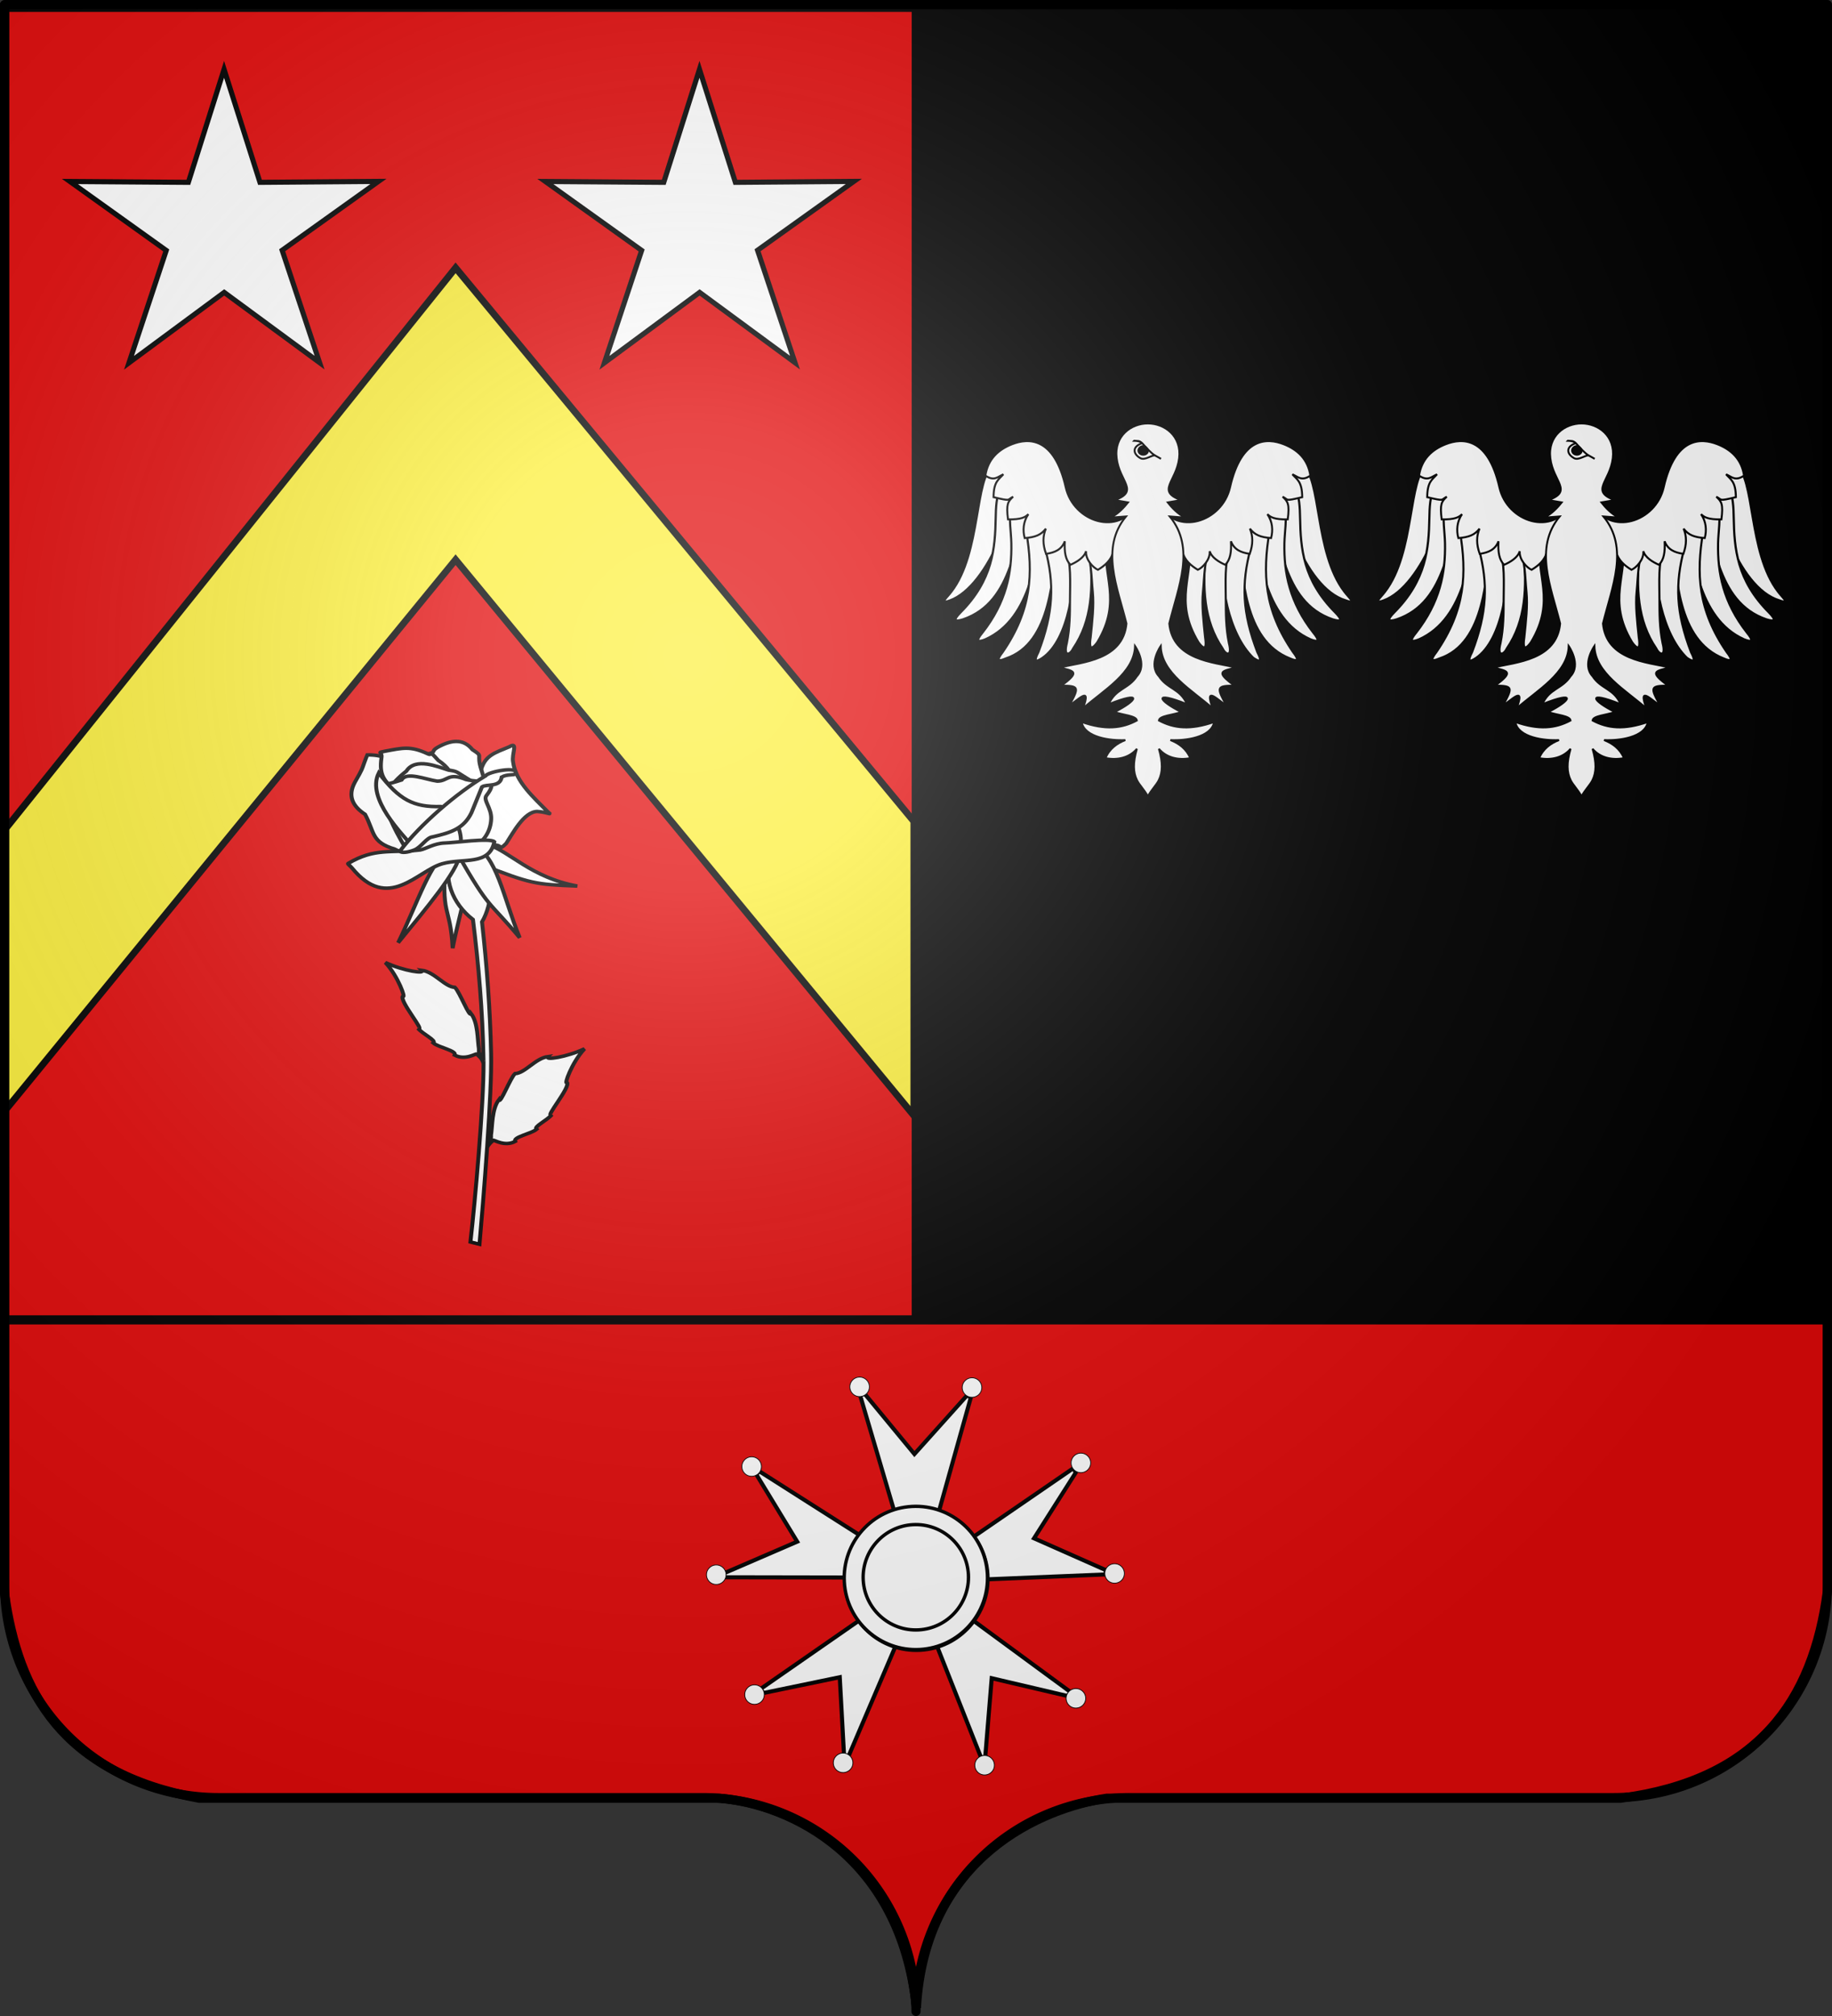 <?xml version="1.0" encoding="UTF-8" standalone="no"?>
<!-- Created with Inkscape (http://www.inkscape.org/) -->

<svg
   xmlns:dc="http://purl.org/dc/elements/1.1/"
   xmlns:cc="http://creativecommons.org/ns#"
   xmlns:rdf="http://www.w3.org/1999/02/22-rdf-syntax-ns#"
   xmlns:svg="http://www.w3.org/2000/svg"
   xmlns="http://www.w3.org/2000/svg"
   xmlns:xlink="http://www.w3.org/1999/xlink"
   version="1.1"
   width="600"
   height="660"
   viewBox="-300 -295 600 660"
   id="svg2">
  <rect x="-300" y="-295" width="600" height="660" fill="#333333" stroke="none"/>
  <title
     id="title3082">Blason de Louis-Victor Decaux, Chevalier d'Empire</title>
  <defs
     id="defs4">
    <radialGradient
       cx="-75"
       cy="-80"
       r="405"
       id="Gradient1"
       gradientUnits="userSpaceOnUse">
      <stop
         id="stop7"
         style="stop-color:#ffffff;stop-opacity:0.31"
         offset="0" />
      <stop
         id="stop9"
         style="stop-color:#ffffff;stop-opacity:0.25"
         offset="0.19" />
      <stop
         id="stop11"
         style="stop-color:#6b6b6b;stop-opacity:0.125"
         offset="0.6" />
      <stop
         id="stop13"
         style="stop-color:#000000;stop-opacity:0.125"
         offset="1" />
    </radialGradient>
    <clipPath
       id="shield_cut">
      <path
         d="m -298.5,-293.5 h 597 v 517 a 70,70 0 0 1 -70,70 H 70 a 70,70 0 0 0 -70,70 70,70 0 0 0 -70,-70 h -158.5 a 70,70 0 0 1 -70,-70 z"
         id="shield"
         style="stroke-linecap:round;stroke-linejoin:round" />
    </clipPath>
    <radialGradient
       cx="-75"
       cy="-80"
       r="405"
       id="radialGradient3078"
       xlink:href="#Gradient1"
       gradientUnits="userSpaceOnUse" />
  </defs>
  <g
     id="layer4">
    <use
       id="use18"
       style="fill:none"
       x="0"
       y="0"
       width="600"
       height="660"
       xlink:href="#shield" />
    <path
       d="m -298.5,-293.5 h 597 v 517 a 70,70 0 0 1 -70,70 H 70 a 70,70 0 0 0 -70,70 70,70 0 0 0 -70,-70 h -158.5 a 70,70 0 0 1 -70,-70 z"
       id="use4489"
       style="fill:#000000;stroke:none" />
  </g>
  <g
     id="layer5">
    <path
       d="m -298.5,-292.6 298.594,0 0,655 C -4.485,311.1 -41.99,295.2 -68.54,292.6 l -166.06,0 c -38.6,-4.6 -58,-28.8 -63.9,-66.5 z"
       id="path4487"
       style="fill:#e20909;fill-opacity:1;stroke:#000000;stroke-width:3;stroke-linecap:butt;stroke-linejoin:miter;stroke-miterlimit:4;stroke-opacity:1;stroke-dasharray:none" />
    <path
       d="m -298.5,137.1 597,0 0,88.8 c -4.7,36 -22.8,61.9 -67.7,67.8 l -168.29,0 C 41.59,296.8 3.01,312.6 0.139,362.2 -5.034,312.6 -41.24,295.6 -64.37,293.7 l -170.43,0 c -44.9,-8.2 -59.2,-34.6 -63.7,-66.9 z"
       id="path3792-1"
       style="fill:#e20909;fill-opacity:1;stroke:#000000;stroke-width:3;stroke-linecap:butt;stroke-linejoin:miter;stroke-miterlimit:4;stroke-opacity:1;stroke-dasharray:none" />
  </g>
  <g
     id="layer6">
    <path
       d="M 85.71,175 48.49,147.4 11.14,174.8 25.87,130.9 -11.71,103.8 34.62,104.3 48.75,60.16 62.64,104.4 109,104.2 71.22,131 z"
       transform="matrix(0.837,-0.003,0.003,0.837,-267.6,-322.5)"
       id="path7454"
       style="fill:#ffffff;fill-opacity:1;stroke:#000000;stroke-width:2;stroke-miterlimit:4;stroke-dasharray:none;display:inline" />
    <path
       d="M 85.71,175 48.49,147.4 11.14,174.8 25.87,130.9 -11.71,103.8 34.62,104.3 48.75,60.16 62.64,104.4 109,104.2 71.22,131 z"
       transform="matrix(0.837,-0.003,0.003,0.837,-111.9,-322.5)"
       id="path8226"
       style="fill:#ffffff;fill-opacity:1;stroke:#000000;stroke-width:2;stroke-miterlimit:4;stroke-dasharray:none;display:inline" />
    <g
       transform="matrix(0.655,0,0,0.655,-364.5,-335.5)"
       id="layer1-3"
       style="fill:#ffffff;display:inline">
      <g
         transform="matrix(0.981,0,0,0.879,37.34,382.1)"
         id="g10726"
         style="fill:#ffffff;display:inline">
        <g
           id="g10728"
           style="fill:#ffffff;display:inline">
          <g
             transform="matrix(0.541,0,0,0.505,-248.1,147)"
             id="g7133"
             style="fill:#ffffff" />
          <g
             transform="matrix(0.326,0,0,0.326,239.2,56.74)"
             id="g6547"
             style="fill:#ffffff;stroke:#000000;stroke-width:6.136;stroke-miterlimit:4;stroke-opacity:1;stroke-dasharray:none">
            <g
               transform="translate(269.6,-269.4)"
               id="g6549"
               style="fill:#ffffff;stroke:#000000;stroke-width:6.136;stroke-miterlimit:4;stroke-opacity:1;stroke-dasharray:none">
              <g
                 id="g5440"
                 style="fill:#ffffff;stroke:#000000;stroke-width:6.136;stroke-miterlimit:4;stroke-opacity:1;stroke-dasharray:none">
                <g
                   id="g5411"
                   style="fill:#ffffff;stroke:#000000;stroke-width:6.136;stroke-miterlimit:4;stroke-opacity:1;stroke-dasharray:none">
                  <path
                     d="m -59.62,485.7 c 78.13,33.7 83.54,34.6 150.06,37.5 -72.22,-14.6 -106.38,-61 -138.86,-71.7 l -11.2,34.2 z"
                     id="path5364"
                     style="fill:#ffffff;fill-rule:evenodd;stroke:#000000;stroke-width:6.136;stroke-linecap:butt;stroke-linejoin:miter;stroke-miterlimit:4;stroke-opacity:1;stroke-dasharray:none" />
                  <path
                     d="m -114.5,469.3 c -9.4,110.7 6.5,84.7 10,162.3 13.57,-77.4 37.78,-148.9 21.78,-179.1 l -31.78,16.8 z"
                     id="path5368"
                     style="fill:#ffffff;fill-rule:evenodd;stroke:#000000;stroke-width:6.136;stroke-linecap:butt;stroke-linejoin:miter;stroke-miterlimit:4;stroke-opacity:1;stroke-dasharray:none" />
                  <path
                     d="m -107.1,466.5 c -12.8,44 1.7,86.7 34.38,115.1 8.92,80.2 15,160.4 16.41,240.6 -4.64,-3.6 -7.79,-5.8 -7.1,-14.9 -2.38,-15.8 -1.1,-45.6 -12.34,-61.8 -2.13,8.5 -17.68,-37.7 -25.25,-45.6 -15.8,-0.8 -31.9,-27 -51.8,-29.8 6.3,6.9 -28.1,1.3 -56.9,-13.5 20.5,24.3 32.5,64.5 27.3,58.4 -6,8.5 36.4,63.2 23.8,56.5 7.6,10.1 29.3,21.1 23.9,25.4 8,7.8 37.3,13.5 33.4,21.2 16.48,9.8 33.23,-3.2 34.36,-1.9 2.45,2.8 8,6.7 10.44,15.2 0.12,0 0.23,0 0.34,0 0.32,72.3 -13.58,245.6 -20.5,312.6 l 14.16,4 c 2.92,-37 7.88,-103 11.91,-168.7 2.71,-6.7 7.34,-10.1 9.53,-12.6 1.13,-1.3 17.88,11.7 34.341,1.9 -3.881,-7.7 25.459,-13.4 33.379,-21.2 -5.35,-4.2 16.37,-15.3 23.93,-25.4 -12.62,6.7 29.77,-48 23.78,-56.5 -5.18,6.1 6.89,-34.1 27.33,-58.4 -28.77,14.8 -63.22,20.4 -56.95,13.5 -19.85,2.8 -35.914,29 -51.75,29.8 -7.57,7.9 -23.09,54.1 -25.22,45.6 -11.24,16.3 -9.96,46 -12.34,61.8 0.61,8 -1.79,10.7 -5.53,13.7 3.67,-61.1 6.42,-120.8 5.75,-155.5 -1.48,-76.8 -6.51,-153.6 -14.25,-230.3 16.45,-30.5 21.17,-87.9 0,-119.2 l -48.51,0 z"
                     id="path5382"
                     style="fill:#ffffff;fill-rule:evenodd;stroke:#000000;stroke-width:6.136;stroke-linecap:butt;stroke-linejoin:miter;stroke-miterlimit:4;stroke-opacity:1;stroke-dasharray:none" />
                  <path
                     d="m -93.46,469.2 c -4,28.7 -50.24,90.1 -96.24,152.8 31.6,-72 51.1,-145 81.1,-161.2 l 15.14,8.4 z"
                     id="path5366"
                     style="fill:#ffffff;fill-rule:evenodd;stroke:#000000;stroke-width:6.136;stroke-linecap:butt;stroke-linejoin:miter;stroke-miterlimit:4;stroke-opacity:1;stroke-dasharray:none" />
                  <path
                     d="m -96.75,467.1 c 51.9,100.5 46.6,78.8 97.126,146.2 C -26.17,540.9 -34.44,470.6 -74.48,448.8 l -22.27,18.3 z"
                     id="path5362"
                     style="fill:#ffffff;fill-rule:evenodd;stroke:#000000;stroke-width:6.136;stroke-linecap:butt;stroke-linejoin:miter;stroke-miterlimit:4;stroke-opacity:1;stroke-dasharray:none" />
                </g>
                <g
                   id="g5428"
                   style="fill:#ffffff;stroke:#000000;stroke-width:6.136;stroke-miterlimit:4;stroke-opacity:1;stroke-dasharray:none">
                  <path
                     d="m -66.43,448.8 c 3.36,17.1 10.72,3.6 25.72,2.8 15,-0.7 7.85,10.8 20,-2.8 9.89,-16.7 27.693,-55.6 48.57,-55.7 17.14,1.4 23.57,7.1 17.14,1.4 -22.24,-25.4 -51.04,-52.9 -55,-87.9 -2.44,-14 8.518,-35.9 -5.71,-26.4 -23.16,10.8 -38.85,15 -45,42.9 -4.29,22.1 -5,-60 -4.29,34.3 0.71,94.2 -2,88.5 -1.43,91.4 z"
                     id="path5332"
                     style="fill:#ffffff;fill-rule:evenodd;stroke:#000000;stroke-width:6.136;stroke-linecap:butt;stroke-linejoin:miter;stroke-miterlimit:4;stroke-opacity:1;stroke-dasharray:none" />
                  <g
                     id="g5418"
                     style="fill:#ffffff;stroke:#000000;stroke-width:6.136;stroke-miterlimit:4;stroke-opacity:1;stroke-dasharray:none">
                    <path
                       d="m -148.6,463.1 c -0.1,3.8 -26.4,7.8 -46.4,-4.3 -37.4,-12.6 -31.2,-29.3 -46.4,-60.7 -19.1,-13.9 -28,-31.8 -15.7,-56.5 12.1,-23.5 10.7,-22.1 14.2,-32.8 3.6,-10.7 3.4,-10.2 5,-14.3 44.6,-1.2 63.1,32.5 68.6,66.4 11.4,71.5 22,69.6 20.7,102.2 z"
                       id="path5334"
                       style="fill:#ffffff;fill-rule:evenodd;stroke:#000000;stroke-width:6.136;stroke-linecap:butt;stroke-linejoin:miter;stroke-miterlimit:4;stroke-opacity:1;stroke-dasharray:none" />
                    <path
                       d="m -60,340.9 c 0,-5.4 10,12.2 0.71,-19.3 -9.28,-31.4 4.29,-22.8 -14.28,-36.4 -14.69,-20.5 -34.73,-16.4 -55.03,-3.6 -10.7,7.2 0,7.2 -15.7,11.5 -15.7,4.3 -8.6,-5 -18.6,5 -10,10 -10,8.5 -10.7,15 -0.7,6.4 -10.7,-22.9 -1.4,13.5 9.3,36.5 0,27.9 10,45.8 10,17.8 -9.3,-15 12.9,27.1 22.1,42.1 11.4,35.7 26.4,47.9 15,12.1 3.6,13.5 23.6,13.5 19.96,0 9.4,11.5 22.1,-2.1 42.11,-45 30.71,-35 27.14,-60.7 -3.57,-25.7 -6.43,-18.6 -6.43,-36.5 0,-17.8 -0.71,-19.7 -0.71,-20.7 z"
                       id="path5338"
                       style="fill:#ffffff;fill-rule:evenodd;stroke:#000000;stroke-width:6.136;stroke-linecap:butt;stroke-linejoin:miter;stroke-miterlimit:4;stroke-opacity:1;stroke-dasharray:none" />
                    <path
                       d="m -189.3,361.6 c -24.6,-23 -30,-32.9 -26.4,-62.8 1.4,-10 -7.9,-7.9 5,-10.7 28.3,-5.8 39.9,-9.7 67.1,4.3 9.3,5 0,-9.3 16.5,11.4 32.05,24 22.2,45.8 25,70.7 0,23.6 2.1,-1.4 -1.5,27.9 -3.5,29.2 -3.5,29.2 -6.4,35.7 -2.9,6.4 30,6.4 -7.1,6.4 -62,32.9 -63.5,-28.8 -72.2,-82.9 z"
                       id="path5340"
                       style="fill:#ffffff;fill-rule:evenodd;stroke:#000000;stroke-width:6.136;stroke-linecap:butt;stroke-linejoin:miter;stroke-miterlimit:4;stroke-opacity:1;stroke-dasharray:none" />
                    <path
                       d="m -204.4,355 c 4.3,20.4 31.8,61.9 35.1,73 54.2,120.4 157.97,-41.4 91.87,-89.5 -23.47,-15.8 -18.36,-15 -33.57,-17.6 -16.2,-5.5 -51.6,-22.9 -65.9,1.9 -50.5,43.6 -29.8,77.5 -27.5,32.2 z"
                       id="path5330"
                       style="fill:#ffffff;fill-rule:evenodd;stroke:#000000;stroke-width:6.136;stroke-linecap:butt;stroke-linejoin:miter;stroke-miterlimit:4;stroke-opacity:1;stroke-dasharray:none" />
                    <path
                       d="m -221.4,350.2 c 26,30.2 -7.6,12.8 45.7,111.4 91.56,22.3 129.98,-13.2 131.47,-55.5 0.68,-19.5 -13.1,-32.7 -7.37,-40.8 21.48,-30.6 -6.77,-21.3 -31.97,-27.9 -28.53,-12.9 -27.83,2.8 -45.03,2.8 -18.7,-3 -48,-17.2 -55.7,-2.1 -51.2,18.5 -13.2,-3.4 -37.1,12.1 z"
                       id="path5360"
                       style="fill:#ffffff;fill-rule:evenodd;stroke:#000000;stroke-width:6.136;stroke-linecap:butt;stroke-linejoin:miter;stroke-miterlimit:4;stroke-opacity:1;stroke-dasharray:none" />
                    <path
                       d="m -109.3,395.2 c -11.8,-12.5 20.73,0.7 -13.6,-10.7 -42.6,1.3 -64.7,-11.3 -97.1,-58.6 -20.1,45.4 38.6,108.1 51.4,126.5 26.9,20.1 23.6,13.5 39.3,13.5 15.7,0 31.44,5 36.44,-12.1 5,-17.2 -5.03,-46.6 -16.44,-58.6 z"
                       id="path5336"
                       style="fill:#ffffff;fill-rule:evenodd;stroke:#000000;stroke-width:6.136;stroke-linecap:butt;stroke-linejoin:miter;stroke-miterlimit:4;stroke-opacity:1;stroke-dasharray:none" />
                    <path
                       d="m -267.9,483.8 c 41.9,-27.8 67,-17.6 112.9,-23.6 9.3,-2.1 21.4,-11.4 37.9,-12.1 15.1,-0.3 70.92,-9.3 77.81,-2.2 -7.77,42.2 -48.43,27.9 -81.51,38.4 -39.1,12.4 -84.4,85 -141.3,7 -2.4,-3.3 -7.2,-6.9 -5.8,-7.5 z"
                       id="path5326"
                       style="fill:#ffffff;fill-rule:evenodd;stroke:#000000;stroke-width:6.136;stroke-linecap:butt;stroke-linejoin:miter;stroke-miterlimit:4;stroke-opacity:1;stroke-dasharray:none" />
                    <path
                       d="m -187.1,462.4 c 32.1,-46.7 87.8,-100.8 134.24,-131.5 3.75,-7.2 53.261,-17.8 46.431,-3.5 -1.785,3 -12.681,0.1 -21.431,5.7 -2.11,18.4 -23.99,11.6 -30.71,17.1 -1.43,4.3 -14.29,38.6 -16.43,45 -12.19,28 -32.2,34.7 -60.7,42.2 -9.3,0.7 -17.9,18.2 -28.6,22.8 -10.7,4.7 -20.5,5.5 -22.8,2.2 z"
                       id="path5328"
                       style="fill:#ffffff;fill-rule:evenodd;stroke:#000000;stroke-width:6.136;stroke-linecap:butt;stroke-linejoin:miter;stroke-miterlimit:4;stroke-opacity:1;stroke-dasharray:none" />
                  </g>
                </g>
              </g>
            </g>
            <g
               transform="translate(269.6,-269.4)"
               id="g6569"
               style="fill:#ffffff;stroke:#000000;stroke-width:6.136;stroke-miterlimit:4;stroke-opacity:1;stroke-dasharray:none" />
          </g>
        </g>
        <g
           id="g10752"
           style="fill:#ffffff" />
        <g
           id="g10754"
           style="fill:#ffffff" />
        <g
           id="g10756"
           style="fill:#ffffff" />
      </g>
    </g>
    <g
       transform="matrix(1.01,0,0,1.249,-455.3,-662.2)"
       id="layer1-5"
       style="display:inline">
      <path
         d="m 155.7,584.8 0,-73.7 145.8,-146.9 148.5,145 0,77.1 -148.5,-145.6 z"
         id="path4303"
         style="fill:#fcef3c;stroke:#000000;stroke-width:2;stroke-linecap:butt;stroke-linejoin:miter;stroke-miterlimit:4;stroke-opacity:1;stroke-dasharray:none;display:inline" />
    </g>
    <g
       transform="matrix(0.813,0,0,0.813,-237.3,-672.2)"
       id="g8454"
       style="display:inline">
      <g
         transform="matrix(0.257,0,0,0.257,302.8,634.1)"
         id="g5281">
        <g
           transform="translate(14.48,-63.21)"
           id="layer3-2"
           style="display:inline" />
        <g
           transform="translate(14.48,-63.21)"
           id="layer4-8">
          <g
             id="g14906">
            <g
               id="g14878">
              <path
                 d="M 64.75,130.2 C 34.18,148.4 45.91,266.7 -1.626,328.4 -8.218,337.3 -21.94,348.7 -3.513,341.9 57.22,319.6 106.7,185.5 99.88,119.8 c -5.26,0.1 -14.91,-0.3 -20.22,0.1 -8.8,3.4 -6.11,6.8 -14.91,10.3 z"
                 id="path14673"
                 style="fill:#ffffff;fill-opacity:1;fill-rule:evenodd;stroke:#000000;stroke-width:3.454;stroke-linecap:butt;stroke-linejoin:miter;stroke-miterlimit:4;stroke-opacity:1;stroke-dasharray:none" />
              <path
                 d="m 76.12,164.7 c -7.35,12.8 -7.88,33 -8.16,47.9 -0.9,48.1 -4.61,97.4 -55.15,148.2 -11.748,11.9 -9.784,15.1 3.8,10.9 81.06,-27.3 79.94,-129.3 105.79,-186.3 -1.9,-12.2 -0.8,-24 -8.7,-31.7 -5.2,0.5 -10.4,0.5 -15.68,1.4 -8.37,4.4 -13.53,5.2 -21.9,9.6 z"
                 id="path14675"
                 style="fill:#ffffff;fill-opacity:1;fill-rule:evenodd;stroke:#000000;stroke-width:3.454;stroke-linecap:butt;stroke-linejoin:miter;stroke-miterlimit:4;stroke-opacity:1;stroke-dasharray:none" />
              <path
                 d="m 91.6,194.6 c -3.16,22.1 0.52,39.5 0.89,57.8 0.94,46.5 -7.93,92.4 -45.35,140.2 -10.37,12.5 -8.2,15.4 4.58,10.3 73.88,-32.9 81.08,-136.4 90.78,-193.7 -2.9,-11.6 -8,-22.7 -16.3,-29.5 -5,1 -10,1.4 -15,2.8 -7.8,4.9 -11.88,7.1 -19.6,12.1 z"
                 id="path14671"
                 style="fill:#ffffff;fill-opacity:1;fill-rule:evenodd;stroke:#000000;stroke-width:3.352;stroke-linecap:butt;stroke-linejoin:miter;stroke-miterlimit:4;stroke-opacity:1;stroke-dasharray:none" />
              <path
                 d="m 115.9,234.2 c 11,65.5 8.6,122.5 -36.96,188.8 -9.77,12.4 -7.59,15.3 4.72,9.9 72.84,-23.9 73.04,-132.4 81.14,-188.4 -3.2,-11.3 -3.9,-21.9 -12.1,-28.3 -4.9,1.1 -9.8,1.6 -14.6,3 -7.4,5 -14.8,10 -22.2,15 z"
                 id="path14677"
                 style="fill:#ffffff;fill-opacity:1;fill-rule:evenodd;stroke:#000000;stroke-width:3.263;stroke-linecap:butt;stroke-linejoin:miter;stroke-miterlimit:4;stroke-opacity:1;stroke-dasharray:none" />
              <path
                 d="m 145.4,260.5 c 15,55.5 13.1,101 -10.5,162.6 -7.4,14 -4.7,16.4 6.4,8.8 41.4,-28.8 53.1,-118.4 47.6,-172.4 -3.9,-15.1 -9.3,-17.6 -23.4,-23.6 -4.6,2 -9.3,3.4 -13.8,5.7 -5.4,8 -8.9,6.5 -6.3,18.9 z"
                 id="path14679"
                 style="fill:#ffffff;fill-opacity:1;fill-rule:evenodd;stroke:#000000;stroke-width:3.263;stroke-linecap:butt;stroke-linejoin:miter;stroke-miterlimit:4;stroke-opacity:1;stroke-dasharray:none" />
              <path
                 d="m 177.9,259.7 c 8.6,25.8 6.6,52.3 6.5,81.1 -0.1,21.3 0,43.8 -4.9,68 -5.8,22.4 5.1,18.5 9.8,8.5 30.1,-44 31.4,-95.8 26.3,-151 -0.3,-7.9 4.8,-17.1 -18.1,-31.6 -17.7,4.7 -24.9,9.1 -19.6,25 z"
                 id="path14681"
                 style="fill:#ffffff;fill-opacity:1;fill-rule:evenodd;stroke:#000000;stroke-width:3.263;stroke-linecap:butt;stroke-linejoin:miter;stroke-miterlimit:4;stroke-opacity:1;stroke-dasharray:none" />
              <path
                 d="m 207.9,258.7 c 10.7,21.2 9.6,42.8 12.3,70.3 2.1,21.2 -0.9,46.3 -3.4,70.9 -3.5,22.8 4.2,16.5 10.6,7.4 39.9,-66.4 6.1,-104.5 14.7,-158.7 -4.4,-10 -7.9,-23.3 -29.2,-7.2 l -5,17.3 z"
                 id="path12997"
                 style="fill:#ffffff;fill-opacity:1;fill-rule:evenodd;stroke:#000000;stroke-width:3.263;stroke-linecap:butt;stroke-linejoin:miter;stroke-miterlimit:4;stroke-opacity:1;stroke-dasharray:none" />
              <path
                 d="m 289.7,190.3 c -27.5,52 -99.6,28.9 -111.9,-25.4 C 159.8,85.52 119.3,87.23 93.71,97.15 71.76,105.7 55.8,120.6 51.73,146.4 c 13.75,9.1 18.71,2.3 28.21,-2 -7.58,8.5 -15.14,11.4 -15.35,35.8 28.44,6.7 20.69,4.3 30.65,-0.7 -8.17,7.5 -11.04,11.6 -7.98,35.5 21.14,0.4 27.34,-3.6 31.94,-8.2 -8.2,11.8 -9,25.5 -5.8,37.5 16.7,-1.4 25.5,-4.8 33.2,-14.8 -4.9,11.5 -5.2,24.3 0.3,39.5 13.8,-2 24.4,-6.6 29.4,-19.7 -0.9,17.2 1,28.6 8.8,36.9 10,-4.4 21.7,-11.5 24.5,-21.4 -1.1,13.2 11.1,25.9 18.6,29.2 9.8,-5.9 20.9,-14.7 23.9,-28 20.7,-22.7 15.8,-22.7 55.8,-14.5 -3.3,-18 -9.9,-46.2 -18.2,-61.2 z"
                 id="path3971"
                 style="fill:#ffffff;fill-opacity:1;fill-rule:evenodd;stroke:#000000;stroke-width:3.097;stroke-linecap:butt;stroke-linejoin:miter;stroke-miterlimit:4;stroke-opacity:1;stroke-dasharray:none" />
            </g>
            <g
               transform="matrix(-1,0,0,1,613,0)"
               id="g14888">
              <path
                 d="M 64.75,130.2 C 34.18,148.4 45.91,266.7 -1.626,328.4 -8.218,337.3 -21.94,348.7 -3.513,341.9 62.33,322.2 106.7,185.5 99.88,119.8 c -5.26,0.1 -14.91,-0.3 -20.22,0.1 -8.8,3.4 -6.11,6.8 -14.91,10.3 z"
                 id="path14890"
                 style="fill:#ffffff;fill-opacity:1;fill-rule:evenodd;stroke:#000000;stroke-width:3.454;stroke-linecap:butt;stroke-linejoin:miter;stroke-miterlimit:4;stroke-opacity:1;stroke-dasharray:none" />
              <path
                 d="m 76.12,164.7 c -7.35,12.8 -7.88,33 -8.16,47.9 -0.9,48.1 -4.61,97.4 -55.15,148.2 -11.748,11.9 -9.784,15.1 3.8,10.9 81.06,-27.3 79.94,-129.3 105.79,-186.3 -1.9,-12.2 -0.8,-24 -8.7,-31.7 -5.2,0.5 -10.4,0.5 -15.68,1.4 -8.37,4.4 -13.53,5.2 -21.9,9.6 z"
                 id="path14892"
                 style="fill:#ffffff;fill-opacity:1;fill-rule:evenodd;stroke:#000000;stroke-width:3.454;stroke-linecap:butt;stroke-linejoin:miter;stroke-miterlimit:4;stroke-opacity:1;stroke-dasharray:none" />
              <path
                 d="m 91.6,194.6 c -3.16,22.1 0.52,39.5 0.89,57.8 0.94,46.5 -7.93,92.4 -45.35,140.2 -10.37,12.5 -8.2,15.4 4.58,10.3 73.88,-32.9 81.08,-136.4 90.78,-193.7 -2.9,-11.6 -8,-22.7 -16.3,-29.5 -5,1 -10,1.4 -15,2.8 -7.8,4.9 -11.88,7.1 -19.6,12.1 z"
                 id="path14894"
                 style="fill:#ffffff;fill-opacity:1;fill-rule:evenodd;stroke:#000000;stroke-width:3.352;stroke-linecap:butt;stroke-linejoin:miter;stroke-miterlimit:4;stroke-opacity:1;stroke-dasharray:none" />
              <path
                 d="m 115.9,234.2 c 11,65.5 8.6,122.5 -36.96,188.8 -9.77,12.4 -7.59,15.3 4.72,9.9 74.14,-29 73.04,-132.4 81.14,-188.4 -3.2,-11.3 -3.9,-21.9 -12.1,-28.3 -4.9,1.1 -9.8,1.6 -14.6,3 -7.4,5 -14.8,10 -22.2,15 z"
                 id="path14896"
                 style="fill:#ffffff;fill-opacity:1;fill-rule:evenodd;stroke:#000000;stroke-width:3.263;stroke-linecap:butt;stroke-linejoin:miter;stroke-miterlimit:4;stroke-opacity:1;stroke-dasharray:none" />
              <path
                 d="m 145.4,260.5 c 15,55.5 13.1,101 -10.5,162.6 -7.4,14 -4.7,16.4 6.4,8.8 38.9,-37.8 53.1,-118.4 47.6,-172.4 -3.9,-15.1 -9.3,-17.6 -23.4,-23.6 -4.6,2 -9.3,3.4 -13.8,5.7 -5.4,8 -8.9,6.5 -6.3,18.9 z"
                 id="path14898"
                 style="fill:#ffffff;fill-opacity:1;fill-rule:evenodd;stroke:#000000;stroke-width:3.263;stroke-linecap:butt;stroke-linejoin:miter;stroke-miterlimit:4;stroke-opacity:1;stroke-dasharray:none" />
              <path
                 d="m 177.9,259.7 c 8.6,25.8 6.6,52.3 6.5,81.1 -0.1,21.3 0,43.8 -4.9,68 -5.8,22.4 5.1,18.5 9.8,8.5 30.1,-44 31.4,-95.8 26.3,-151 -0.3,-7.9 4.8,-17.1 -18.1,-31.6 -17.7,4.7 -24.9,9.1 -19.6,25 z"
                 id="path14900"
                 style="fill:#ffffff;fill-opacity:1;fill-rule:evenodd;stroke:#000000;stroke-width:3.263;stroke-linecap:butt;stroke-linejoin:miter;stroke-miterlimit:4;stroke-opacity:1;stroke-dasharray:none" />
              <path
                 d="m 207.9,258.7 c 10.7,21.2 9.6,42.8 12.3,70.3 2.1,21.2 -0.9,46.3 -3.4,70.9 -3.5,22.8 4.2,16.5 10.6,7.4 39.9,-66.4 6.1,-104.5 14.7,-158.7 -4.4,-10 -7.9,-23.3 -29.2,-7.2 l -5,17.3 z"
                 id="path14902"
                 style="fill:#ffffff;fill-opacity:1;fill-rule:evenodd;stroke:#000000;stroke-width:3.263;stroke-linecap:butt;stroke-linejoin:miter;stroke-miterlimit:4;stroke-opacity:1;stroke-dasharray:none" />
              <path
                 d="m 289.7,190.3 c -27.5,52 -99.6,28.9 -111.9,-25.4 C 159.8,85.52 119.3,87.23 93.71,97.15 71.76,105.7 55.8,120.6 51.73,146.4 c 13.75,9.1 18.71,2.3 28.21,-2 -7.58,8.5 -15.14,11.4 -15.35,35.8 28.44,6.7 20.69,4.3 30.65,-0.7 -8.17,7.5 -11.04,11.6 -7.98,35.5 21.14,0.4 27.34,-3.6 31.94,-8.2 -8.2,11.8 -9,25.5 -5.8,37.5 16.7,-1.4 25.5,-4.8 33.2,-14.8 -4.9,11.5 -5.2,24.3 0.3,39.5 13.8,-2 24.4,-6.6 29.4,-19.7 -0.9,17.2 1,28.6 8.8,36.9 10,-4.4 21.7,-11.5 24.5,-21.4 -1.1,13.2 11.1,25.9 18.6,29.2 9.8,-5.9 20.9,-14.7 23.9,-28 20.7,-22.7 15.8,-22.7 55.8,-14.5 -3.3,-18 -9.9,-46.2 -18.2,-61.2 z"
                 id="path14904"
                 style="fill:#ffffff;fill-opacity:1;fill-rule:evenodd;stroke:#000000;stroke-width:3.097;stroke-linecap:butt;stroke-linejoin:miter;stroke-miterlimit:4;stroke-opacity:1;stroke-dasharray:none" />
            </g>
          </g>
          <g
             transform="translate(2.454,0)"
             id="g14791">
            <path
               d="m 304,64.69 c 26.1,0 53.2,19.43 49,54.51 -4.5,36.9 -36.1,51.3 2.8,65.6 l -20.7,3.6 c 5.5,7 16,18.8 27.8,23.9 l -24.6,-1.9 c 40.7,49.3 13.5,110.2 -0.7,167.8 5.4,57.1 68.9,60.6 104.5,68.8 -21,5.8 -34,5.6 -2.5,28.5 -28.1,-0.1 -28.1,2.8 -12.9,30.3 -10.1,-4.5 -35.6,-33.5 -21,5.3 -32.3,-28.6 -80.4,-55.2 -81.5,-97.7 0,0 -20.2,28.9 -2.9,47.4 13.4,20.4 33.1,19 44,43.7 -54.6,-21.8 -44.8,-5.5 -9,12.3 -13.3,4.9 -34.2,5.7 -35,13.3 23.8,12.8 49.7,15.3 86.6,2.4 -4.5,24.3 -45.4,29.5 -68.6,28.3 13.2,5.1 25,13.6 31.2,28.3 -19,3.6 -37.5,-0.8 -49.2,-14.6 6.3,21.9 5.9,36.9 -0.2,49.2 -3.7,7.5 -11.6,15 -17.1,25.3 -5.4,-10.3 -13.3,-17.8 -17,-25.3 -6.1,-12.3 -6.5,-27.3 -0.2,-49.2 -11.7,13.8 -30.2,18.2 -49.2,14.6 6.1,-14.7 18,-23.2 31.1,-28.3 -23.1,1.2 -64.1,-4 -68.5,-28.3 36.8,12.9 62.8,10.4 86.6,-2.4 -0.9,-7.6 -21.7,-8.4 -35,-13.3 35.7,-17.8 45.5,-34.1 -9.1,-12.3 10.9,-24.7 30.7,-23.3 44.1,-43.7 17.3,-18.5 -2.9,-47.4 -2.9,-47.4 -1.2,42.5 -49.3,69.1 -81.6,97.7 14.7,-38.8 -10.8,-9.8 -21,-5.3 15.2,-27.5 15.2,-30.4 -12.8,-30.3 C 200,452.6 186.9,452.8 166,447 201.6,438.8 265.1,435.3 270.5,378.2 256.2,320.6 229,259.7 269.8,210.4 l -24.7,1.9 c 11.8,-5.1 22.3,-16.9 27.9,-23.9 l -20.7,-3.6 c 38.9,-14.3 7.3,-28.7 2.8,-65.6 -4.3,-35.08 22.8,-54.52 48.9,-54.51 z"
               id="path13584"
               style="fill:#ffffff;fill-opacity:1;fill-rule:evenodd;stroke:#000000;stroke-width:2.952;stroke-linecap:butt;stroke-linejoin:miter;stroke-miterlimit:4;stroke-opacity:1;stroke-dasharray:none" />
            <g
               id="g14787">
              <path
                 d="m 282.6,91.79 c 5.5,0.59 7.8,-0.6 12.5,3.72 8.4,9.19 14.1,15.79 20,19.19 3.7,2.1 6.6,3.7 9.5,5.4 -1.2,-0.6 -6.9,-4.1 -9.6,-5.3 -4.8,-0.7 -15.6,8 -22.4,4.4 -10.9,-5.7 -14.8,-17.4 2.1,-23.54 -0.1,-1.46 -5.1,-3.74 -12.1,-3.87 z"
                 id="path3979"
                 style="fill:#ffffff;fill-opacity:1;fill-rule:evenodd;stroke:#000000;stroke-width:2.952;stroke-linecap:butt;stroke-linejoin:miter;stroke-miterlimit:4;stroke-opacity:1;stroke-dasharray:none" />
              <path
                 d="m 293.7,113.1 c -3.8,-1.5 -5.5,-5.4 -3.8,-8.7 1.7,-3.3 6.8,-5.78 10,-3.3 3,2.4 5.3,5.5 3.7,8.7 -1.7,3.3 -5.9,4.7 -9.7,3.4"
                 id="path3981"
                 style="fill:#000000;fill-opacity:1;fill-rule:evenodd;stroke:#000000;stroke-width:3;stroke-linecap:round;stroke-linejoin:round;stroke-miterlimit:4;stroke-opacity:1;stroke-dasharray:none;stroke-dashoffset:0" />
            </g>
          </g>
        </g>
      </g>
      <g
         transform="matrix(0.257,0,0,0.257,477.5,634.1)"
         id="g8400">
        <g
           transform="translate(14.48,-63.21)"
           id="g8402"
           style="display:inline" />
        <g
           transform="translate(14.48,-63.21)"
           id="g8404">
          <g
             id="g8406">
            <g
               id="g8408">
              <path
                 d="M 64.75,130.2 C 34.18,148.4 45.91,266.7 -1.626,328.4 -8.218,337.3 -21.94,348.7 -3.513,341.9 57.22,319.6 106.7,185.5 99.88,119.8 c -5.26,0.1 -14.91,-0.3 -20.22,0.1 -8.8,3.4 -6.11,6.8 -14.91,10.3 z"
                 id="path8410"
                 style="fill:#ffffff;fill-opacity:1;fill-rule:evenodd;stroke:#000000;stroke-width:3.454;stroke-linecap:butt;stroke-linejoin:miter;stroke-miterlimit:4;stroke-opacity:1;stroke-dasharray:none" />
              <path
                 d="m 76.12,164.7 c -7.35,12.8 -7.88,33 -8.16,47.9 -0.9,48.1 -4.61,97.4 -55.15,148.2 -11.748,11.9 -9.784,15.1 3.8,10.9 81.06,-27.3 79.94,-129.3 105.79,-186.3 -1.9,-12.2 -0.8,-24 -8.7,-31.7 -5.2,0.5 -10.4,0.5 -15.68,1.4 -8.37,4.4 -13.53,5.2 -21.9,9.6 z"
                 id="path8412"
                 style="fill:#ffffff;fill-opacity:1;fill-rule:evenodd;stroke:#000000;stroke-width:3.454;stroke-linecap:butt;stroke-linejoin:miter;stroke-miterlimit:4;stroke-opacity:1;stroke-dasharray:none" />
              <path
                 d="m 91.6,194.6 c -3.16,22.1 0.52,39.5 0.89,57.8 0.94,46.5 -7.93,92.4 -45.35,140.2 -10.37,12.5 -8.2,15.4 4.58,10.3 73.88,-32.9 81.08,-136.4 90.78,-193.7 -2.9,-11.6 -8,-22.7 -16.3,-29.5 -5,1 -10,1.4 -15,2.8 -7.8,4.9 -11.88,7.1 -19.6,12.1 z"
                 id="path8414"
                 style="fill:#ffffff;fill-opacity:1;fill-rule:evenodd;stroke:#000000;stroke-width:3.352;stroke-linecap:butt;stroke-linejoin:miter;stroke-miterlimit:4;stroke-opacity:1;stroke-dasharray:none" />
              <path
                 d="m 115.9,234.2 c 11,65.5 8.6,122.5 -36.96,188.8 -9.77,12.4 -7.59,15.3 4.72,9.9 72.84,-23.9 73.04,-132.4 81.14,-188.4 -3.2,-11.3 -3.9,-21.9 -12.1,-28.3 -4.9,1.1 -9.8,1.6 -14.6,3 -7.4,5 -14.8,10 -22.2,15 z"
                 id="path8416"
                 style="fill:#ffffff;fill-opacity:1;fill-rule:evenodd;stroke:#000000;stroke-width:3.263;stroke-linecap:butt;stroke-linejoin:miter;stroke-miterlimit:4;stroke-opacity:1;stroke-dasharray:none" />
              <path
                 d="m 145.4,260.5 c 15,55.5 13.1,101 -10.5,162.6 -7.4,14 -4.7,16.4 6.4,8.8 41.4,-28.8 53.1,-118.4 47.6,-172.4 -3.9,-15.1 -9.3,-17.6 -23.4,-23.6 -4.6,2 -9.3,3.4 -13.8,5.7 -5.4,8 -8.9,6.5 -6.3,18.9 z"
                 id="path8418"
                 style="fill:#ffffff;fill-opacity:1;fill-rule:evenodd;stroke:#000000;stroke-width:3.263;stroke-linecap:butt;stroke-linejoin:miter;stroke-miterlimit:4;stroke-opacity:1;stroke-dasharray:none" />
              <path
                 d="m 177.9,259.7 c 8.6,25.8 6.6,52.3 6.5,81.1 -0.1,21.3 0,43.8 -4.9,68 -5.8,22.4 5.1,18.5 9.8,8.5 30.1,-44 31.4,-95.8 26.3,-151 -0.3,-7.9 4.8,-17.1 -18.1,-31.6 -17.7,4.7 -24.9,9.1 -19.6,25 z"
                 id="path8420"
                 style="fill:#ffffff;fill-opacity:1;fill-rule:evenodd;stroke:#000000;stroke-width:3.263;stroke-linecap:butt;stroke-linejoin:miter;stroke-miterlimit:4;stroke-opacity:1;stroke-dasharray:none" />
              <path
                 d="m 207.9,258.7 c 10.7,21.2 9.6,42.8 12.3,70.3 2.1,21.2 -0.9,46.3 -3.4,70.9 -3.5,22.8 4.2,16.5 10.6,7.4 39.9,-66.4 6.1,-104.5 14.7,-158.7 -4.4,-10 -7.9,-23.3 -29.2,-7.2 l -5,17.3 z"
                 id="path8422"
                 style="fill:#ffffff;fill-opacity:1;fill-rule:evenodd;stroke:#000000;stroke-width:3.263;stroke-linecap:butt;stroke-linejoin:miter;stroke-miterlimit:4;stroke-opacity:1;stroke-dasharray:none" />
              <path
                 d="m 289.7,190.3 c -27.5,52 -99.6,28.9 -111.9,-25.4 C 159.8,85.52 119.3,87.23 93.71,97.15 71.76,105.7 55.8,120.6 51.73,146.4 c 13.75,9.1 18.71,2.3 28.21,-2 -7.58,8.5 -15.14,11.4 -15.35,35.8 28.44,6.7 20.69,4.3 30.65,-0.7 -8.17,7.5 -11.04,11.6 -7.98,35.5 21.14,0.4 27.34,-3.6 31.94,-8.2 -8.2,11.8 -9,25.5 -5.8,37.5 16.7,-1.4 25.5,-4.8 33.2,-14.8 -4.9,11.5 -5.2,24.3 0.3,39.5 13.8,-2 24.4,-6.6 29.4,-19.7 -0.9,17.2 1,28.6 8.8,36.9 10,-4.4 21.7,-11.5 24.5,-21.4 -1.1,13.2 11.1,25.9 18.6,29.2 9.8,-5.9 20.9,-14.7 23.9,-28 20.7,-22.7 15.8,-22.7 55.8,-14.5 -3.3,-18 -9.9,-46.2 -18.2,-61.2 z"
                 id="path8424"
                 style="fill:#ffffff;fill-opacity:1;fill-rule:evenodd;stroke:#000000;stroke-width:3.097;stroke-linecap:butt;stroke-linejoin:miter;stroke-miterlimit:4;stroke-opacity:1;stroke-dasharray:none" />
            </g>
            <g
               transform="matrix(-1,0,0,1,613,0)"
               id="g8426">
              <path
                 d="M 64.75,130.2 C 34.18,148.4 45.91,266.7 -1.626,328.4 -8.218,337.3 -21.94,348.7 -3.513,341.9 62.33,322.2 106.7,185.5 99.88,119.8 c -5.26,0.1 -14.91,-0.3 -20.22,0.1 -8.8,3.4 -6.11,6.8 -14.91,10.3 z"
                 id="path8428"
                 style="fill:#ffffff;fill-opacity:1;fill-rule:evenodd;stroke:#000000;stroke-width:3.454;stroke-linecap:butt;stroke-linejoin:miter;stroke-miterlimit:4;stroke-opacity:1;stroke-dasharray:none" />
              <path
                 d="m 76.12,164.7 c -7.35,12.8 -7.88,33 -8.16,47.9 -0.9,48.1 -4.61,97.4 -55.15,148.2 -11.748,11.9 -9.784,15.1 3.8,10.9 81.06,-27.3 79.94,-129.3 105.79,-186.3 -1.9,-12.2 -0.8,-24 -8.7,-31.7 -5.2,0.5 -10.4,0.5 -15.68,1.4 -8.37,4.4 -13.53,5.2 -21.9,9.6 z"
                 id="path8430"
                 style="fill:#ffffff;fill-opacity:1;fill-rule:evenodd;stroke:#000000;stroke-width:3.454;stroke-linecap:butt;stroke-linejoin:miter;stroke-miterlimit:4;stroke-opacity:1;stroke-dasharray:none" />
              <path
                 d="m 91.6,194.6 c -3.16,22.1 0.52,39.5 0.89,57.8 0.94,46.5 -7.93,92.4 -45.35,140.2 -10.37,12.5 -8.2,15.4 4.58,10.3 73.88,-32.9 81.08,-136.4 90.78,-193.7 -2.9,-11.6 -8,-22.7 -16.3,-29.5 -5,1 -10,1.4 -15,2.8 -7.8,4.9 -11.88,7.1 -19.6,12.1 z"
                 id="path8432"
                 style="fill:#ffffff;fill-opacity:1;fill-rule:evenodd;stroke:#000000;stroke-width:3.352;stroke-linecap:butt;stroke-linejoin:miter;stroke-miterlimit:4;stroke-opacity:1;stroke-dasharray:none" />
              <path
                 d="m 115.9,234.2 c 11,65.5 8.6,122.5 -36.96,188.8 -9.77,12.4 -7.59,15.3 4.72,9.9 74.14,-29 73.04,-132.4 81.14,-188.4 -3.2,-11.3 -3.9,-21.9 -12.1,-28.3 -4.9,1.1 -9.8,1.6 -14.6,3 -7.4,5 -14.8,10 -22.2,15 z"
                 id="path8434"
                 style="fill:#ffffff;fill-opacity:1;fill-rule:evenodd;stroke:#000000;stroke-width:3.263;stroke-linecap:butt;stroke-linejoin:miter;stroke-miterlimit:4;stroke-opacity:1;stroke-dasharray:none" />
              <path
                 d="m 145.4,260.5 c 15,55.5 13.1,101 -10.5,162.6 -7.4,14 -4.7,16.4 6.4,8.8 38.9,-37.8 53.1,-118.4 47.6,-172.4 -3.9,-15.1 -9.3,-17.6 -23.4,-23.6 -4.6,2 -9.3,3.4 -13.8,5.7 -5.4,8 -8.9,6.5 -6.3,18.9 z"
                 id="path8436"
                 style="fill:#ffffff;fill-opacity:1;fill-rule:evenodd;stroke:#000000;stroke-width:3.263;stroke-linecap:butt;stroke-linejoin:miter;stroke-miterlimit:4;stroke-opacity:1;stroke-dasharray:none" />
              <path
                 d="m 177.9,259.7 c 8.6,25.8 6.6,52.3 6.5,81.1 -0.1,21.3 0,43.8 -4.9,68 -5.8,22.4 5.1,18.5 9.8,8.5 30.1,-44 31.4,-95.8 26.3,-151 -0.3,-7.9 4.8,-17.1 -18.1,-31.6 -17.7,4.7 -24.9,9.1 -19.6,25 z"
                 id="path8438"
                 style="fill:#ffffff;fill-opacity:1;fill-rule:evenodd;stroke:#000000;stroke-width:3.263;stroke-linecap:butt;stroke-linejoin:miter;stroke-miterlimit:4;stroke-opacity:1;stroke-dasharray:none" />
              <path
                 d="m 207.9,258.7 c 10.7,21.2 9.6,42.8 12.3,70.3 2.1,21.2 -0.9,46.3 -3.4,70.9 -3.5,22.8 4.2,16.5 10.6,7.4 39.9,-66.4 6.1,-104.5 14.7,-158.7 -4.4,-10 -7.9,-23.3 -29.2,-7.2 l -5,17.3 z"
                 id="path8440"
                 style="fill:#ffffff;fill-opacity:1;fill-rule:evenodd;stroke:#000000;stroke-width:3.263;stroke-linecap:butt;stroke-linejoin:miter;stroke-miterlimit:4;stroke-opacity:1;stroke-dasharray:none" />
              <path
                 d="m 289.7,190.3 c -27.5,52 -99.6,28.9 -111.9,-25.4 C 159.8,85.52 119.3,87.23 93.71,97.15 71.76,105.7 55.8,120.6 51.73,146.4 c 13.75,9.1 18.71,2.3 28.21,-2 -7.58,8.5 -15.14,11.4 -15.35,35.8 28.44,6.7 20.69,4.3 30.65,-0.7 -8.17,7.5 -11.04,11.6 -7.98,35.5 21.14,0.4 27.34,-3.6 31.94,-8.2 -8.2,11.8 -9,25.5 -5.8,37.5 16.7,-1.4 25.5,-4.8 33.2,-14.8 -4.9,11.5 -5.2,24.3 0.3,39.5 13.8,-2 24.4,-6.6 29.4,-19.7 -0.9,17.2 1,28.6 8.8,36.9 10,-4.4 21.7,-11.5 24.5,-21.4 -1.1,13.2 11.1,25.9 18.6,29.2 9.8,-5.9 20.9,-14.7 23.9,-28 20.7,-22.7 15.8,-22.7 55.8,-14.5 -3.3,-18 -9.9,-46.2 -18.2,-61.2 z"
                 id="path8442"
                 style="fill:#ffffff;fill-opacity:1;fill-rule:evenodd;stroke:#000000;stroke-width:3.097;stroke-linecap:butt;stroke-linejoin:miter;stroke-miterlimit:4;stroke-opacity:1;stroke-dasharray:none" />
            </g>
          </g>
          <g
             transform="translate(2.454,0)"
             id="g8444">
            <path
               d="m 304,64.69 c 26.1,0 53.2,19.43 49,54.51 -4.5,36.9 -36.1,51.3 2.8,65.6 l -20.7,3.6 c 5.5,7 16,18.8 27.8,23.9 l -24.6,-1.9 c 40.7,49.3 13.5,110.2 -0.7,167.8 5.4,57.1 68.9,60.6 104.5,68.8 -21,5.8 -34,5.6 -2.5,28.5 -28.1,-0.1 -28.1,2.8 -12.9,30.3 -10.1,-4.5 -35.6,-33.5 -21,5.3 -32.3,-28.6 -80.4,-55.2 -81.5,-97.7 0,0 -20.2,28.9 -2.9,47.4 13.4,20.4 33.1,19 44,43.7 -54.6,-21.8 -44.8,-5.5 -9,12.3 -13.3,4.9 -34.2,5.7 -35,13.3 23.8,12.8 49.7,15.3 86.6,2.4 -4.5,24.3 -45.4,29.5 -68.6,28.3 13.2,5.1 25,13.6 31.2,28.3 -19,3.6 -37.5,-0.8 -49.2,-14.6 6.3,21.9 5.9,36.9 -0.2,49.2 -3.7,7.5 -11.6,15 -17.1,25.3 -5.4,-10.3 -13.3,-17.8 -17,-25.3 -6.1,-12.3 -6.5,-27.3 -0.2,-49.2 -11.7,13.8 -30.2,18.2 -49.2,14.6 6.1,-14.7 18,-23.2 31.1,-28.3 -23.1,1.2 -64.1,-4 -68.5,-28.3 36.8,12.9 62.8,10.4 86.6,-2.4 -0.9,-7.6 -21.7,-8.4 -35,-13.3 35.7,-17.8 45.5,-34.1 -9.1,-12.3 10.9,-24.7 30.7,-23.3 44.1,-43.7 17.3,-18.5 -2.9,-47.4 -2.9,-47.4 -1.2,42.5 -49.3,69.1 -81.6,97.7 14.7,-38.8 -10.8,-9.8 -21,-5.3 15.2,-27.5 15.2,-30.4 -12.8,-30.3 C 200,452.6 186.9,452.8 166,447 201.6,438.8 265.1,435.3 270.5,378.2 256.2,320.6 229,259.7 269.8,210.4 l -24.7,1.9 c 11.8,-5.1 22.3,-16.9 27.9,-23.9 l -20.7,-3.6 c 38.9,-14.3 7.3,-28.7 2.8,-65.6 -4.3,-35.08 22.8,-54.52 48.9,-54.51 z"
               id="path8446"
               style="fill:#ffffff;fill-opacity:1;fill-rule:evenodd;stroke:#000000;stroke-width:2.952;stroke-linecap:butt;stroke-linejoin:miter;stroke-miterlimit:4;stroke-opacity:1;stroke-dasharray:none" />
            <g
               id="g8448">
              <path
                 d="m 282.6,91.79 c 5.5,0.59 7.8,-0.6 12.5,3.72 8.4,9.19 14.1,15.79 20,19.19 3.7,2.1 6.6,3.7 9.5,5.4 -1.2,-0.6 -6.9,-4.1 -9.6,-5.3 -4.8,-0.7 -15.6,8 -22.4,4.4 -10.9,-5.7 -14.8,-17.4 2.1,-23.54 -0.1,-1.46 -5.1,-3.74 -12.1,-3.87 z"
                 id="path8450"
                 style="fill:#ffffff;fill-opacity:1;fill-rule:evenodd;stroke:#000000;stroke-width:2.952;stroke-linecap:butt;stroke-linejoin:miter;stroke-miterlimit:4;stroke-opacity:1;stroke-dasharray:none" />
              <path
                 d="m 293.7,113.1 c -3.8,-1.5 -5.5,-5.4 -3.8,-8.7 1.7,-3.3 6.8,-5.78 10,-3.3 3,2.4 5.3,5.5 3.7,8.7 -1.7,3.3 -5.9,4.7 -9.7,3.4"
                 id="path8452"
                 style="fill:#000000;fill-opacity:1;fill-rule:evenodd;stroke:#000000;stroke-width:3;stroke-linecap:round;stroke-linejoin:round;stroke-miterlimit:4;stroke-opacity:1;stroke-dasharray:none;stroke-dashoffset:0" />
            </g>
          </g>
        </g>
      </g>
    </g>
  </g>
  <g
     id="layer3">
    <g
       transform="matrix(-0.809,0,0,0.809,245.8,-217)"
       id="g8168"
       style="stroke:#000000;display:inline">
      <g
         transform="matrix(0.334,0,0,0.334,172.2,272.6)"
         id="g10809"
         style="fill:#ffffff;fill-opacity:1;stroke:#000000;display:inline">
        <g
           id="g10811"
           style="fill:#ffffff;fill-opacity:1;stroke:#000000">
          <g
             transform="matrix(0.821,0,0,0.821,78.07,201.8)"
             id="g2211"
             style="fill:#ffffff;fill-opacity:1;stroke:#000000;stroke-width:2;stroke-miterlimit:4;stroke-opacity:1;stroke-dasharray:none;display:inline" />
          <g
             transform="matrix(0.999,0.055,-0.055,0.999,56.51,-13.84)"
             id="g8442"
             style="stroke:#000000">
            <g
               transform="matrix(0.821,0,0,0.821,78.07,201.8)"
               id="g2267"
               style="fill:#ffffff;fill-opacity:1;stroke:#000000;stroke-width:6;stroke-miterlimit:4;stroke-opacity:1;stroke-dasharray:none;display:inline">
              <path
                 d="m 450.4,661.3 142.4,-102 4.1,5 -54.6,102 110.1,40.5 1,6 -177.7,10.1"
                 id="path2269"
                 style="fill:#ffffff;fill-opacity:1;fill-rule:evenodd;stroke:#000000;stroke-width:6;stroke-linecap:butt;stroke-linejoin:miter;stroke-miterlimit:4;stroke-opacity:1;stroke-dasharray:none" />
              <path
                 d="m 331.1,633.3 -56.5,-165.8 6,-2.4 81.9,81.7 67.9,-92.1 7.6,0.1 -40.6,172.1"
                 id="path2271"
                 style="fill:#ffffff;fill-opacity:1;fill-rule:evenodd;stroke:#000000;stroke-width:6;stroke-linecap:butt;stroke-linejoin:miter;stroke-miterlimit:4;stroke-opacity:1;stroke-dasharray:none" />
              <path
                 d="m 265.6,737.2 -175.14,2.4 -0.43,-6.4 103.07,-52.6 -66.6,-93.1 2.5,-7.2 151.1,91.9"
                 id="path2273"
                 style="fill:#ffffff;fill-opacity:1;fill-rule:evenodd;stroke:#000000;stroke-width:6;stroke-linecap:butt;stroke-linejoin:miter;stroke-miterlimit:4;stroke-opacity:1;stroke-dasharray:none" />
              <path
                 d="M 344.2,833.3 288.8,999.5 282.6,997.8 266.8,883.2 157,915.4 151,910.6 287.6,798.2"
                 id="path2275"
                 style="fill:#ffffff;fill-opacity:1;fill-rule:evenodd;stroke:#000000;stroke-width:6;stroke-linecap:butt;stroke-linejoin:miter;stroke-miterlimit:4;stroke-opacity:1;stroke-dasharray:none" />
              <path
                 d="m 407.1,830.6 77.6,157.1 5.9,-2.6 0,-115.7 113.2,17 5.3,-5.6 -150.6,-92.7"
                 id="path2277"
                 style="fill:#ffffff;fill-opacity:1;fill-rule:evenodd;stroke:#000000;stroke-width:6;stroke-linecap:butt;stroke-linejoin:miter;stroke-miterlimit:4;stroke-opacity:1;stroke-dasharray:none" />
            </g>
            <path
               d="m -244.2,688.9 c 0,7.2 -5.8,12.9 -12.9,12.9 -7.2,0 -13,-5.7 -13,-12.9 0,-7.1 5.8,-12.9 13,-12.9 7.1,0 12.9,5.8 12.9,12.9 z"
               transform="matrix(0.917,0,0,0.917,377.3,176.7)"
               id="path2279"
               style="fill:#ffffff;fill-opacity:1;stroke:#000000;display:inline" />
            <path
               d="m -244.2,688.9 c 0,7.2 -5.8,12.9 -12.9,12.9 -7.2,0 -13,-5.7 -13,-12.9 0,-7.1 5.8,-12.9 13,-12.9 7.1,0 12.9,5.8 12.9,12.9 z"
               transform="matrix(0.917,0,0,0.917,410.7,40.78)"
               id="path2281"
               style="fill:#ffffff;fill-opacity:1;stroke:#000000;display:inline" />
            <path
               d="m -244.2,688.9 c 0,7.2 -5.8,12.9 -12.9,12.9 -7.2,0 -13,-5.7 -13,-12.9 0,-7.1 5.8,-12.9 13,-12.9 7.1,0 12.9,5.8 12.9,12.9 z"
               transform="matrix(0.917,0,0,0.917,537.4,-57.6)"
               id="path2283"
               style="fill:#ffffff;fill-opacity:1;stroke:#000000;display:inline" />
            <path
               d="m -244.2,688.9 c 0,7.2 -5.8,12.9 -12.9,12.9 -7.2,0 -13,-5.7 -13,-12.9 0,-7.1 5.8,-12.9 13,-12.9 7.1,0 12.9,5.8 12.9,12.9 z"
               transform="matrix(0.917,0,0,0.917,673.3,-65.93)"
               id="path2285"
               style="fill:#ffffff;fill-opacity:1;stroke:#000000;display:inline" />
            <path
               d="m -244.2,688.9 c 0,7.2 -5.8,12.9 -12.9,12.9 -7.2,0 -13,-5.7 -13,-12.9 0,-7.1 5.8,-12.9 13,-12.9 7.1,0 12.9,5.8 12.9,12.9 z"
               transform="matrix(0.917,0,0,0.917,809.2,23.27)"
               id="path2287"
               style="fill:#ffffff;fill-opacity:1;stroke:#000000;display:inline" />
            <path
               d="m -244.2,688.9 c 0,7.2 -5.8,12.9 -12.9,12.9 -7.2,0 -13,-5.7 -13,-12.9 0,-7.1 5.8,-12.9 13,-12.9 7.1,0 12.9,5.8 12.9,12.9 z"
               transform="matrix(0.917,0,0,0.917,859.2,151.7)"
               id="path2289"
               style="fill:#ffffff;fill-opacity:1;stroke:#000000;display:inline" />
            <path
               d="m -244.2,688.9 c 0,7.2 -5.8,12.9 -12.9,12.9 -7.2,0 -13,-5.7 -13,-12.9 0,-7.1 5.8,-12.9 13,-12.9 7.1,0 12.9,5.8 12.9,12.9 z"
               transform="matrix(0.917,0,0,0.917,820.9,299.2)"
               id="path2291"
               style="fill:#ffffff;fill-opacity:1;stroke:#000000;display:inline" />
            <path
               d="m -244.2,688.9 c 0,7.2 -5.8,12.9 -12.9,12.9 -7.2,0 -13,-5.7 -13,-12.9 0,-7.1 5.8,-12.9 13,-12.9 7.1,0 12.9,5.8 12.9,12.9 z"
               transform="matrix(0.917,0,0,0.917,718.3,387.6)"
               id="path2293"
               style="fill:#ffffff;fill-opacity:1;stroke:#000000;display:inline" />
            <path
               d="m -244.2,688.9 c 0,7.2 -5.8,12.9 -12.9,12.9 -7.2,0 -13,-5.7 -13,-12.9 0,-7.1 5.8,-12.9 13,-12.9 7.1,0 12.9,5.8 12.9,12.9 z"
               transform="matrix(0.917,0,0,0.917,547.3,399.9)"
               id="path2295"
               style="fill:#ffffff;fill-opacity:1;stroke:#000000;display:inline" />
            <path
               d="m -244.2,688.9 c 0,7.2 -5.8,12.9 -12.9,12.9 -7.2,0 -13,-5.7 -13,-12.9 0,-7.1 5.8,-12.9 13,-12.9 7.1,0 12.9,5.8 12.9,12.9 z"
               transform="matrix(0.917,0,0,0.917,432.4,325.1)"
               id="path2297"
               style="fill:#ffffff;fill-opacity:1;stroke:#000000;display:inline" />
            <path
               d="m 381.7,714.7 c -47.9,0 -86.8,38.9 -86.8,86.8 0,47.9 38.9,86.8 86.8,86.8 47.9,0 86.8,-38.9 86.8,-86.8 0,-47.9 -38.9,-86.8 -86.8,-86.8 z"
               id="path2299"
               style="fill:#ffffff;fill-opacity:1;stroke:#000000;stroke-width:4.104;stroke-miterlimit:4;stroke-opacity:1;stroke-dasharray:none;display:inline" />
            <path
               d="m 381.7,736.8 c 35.2,0 63.8,28.6 63.8,63.9 0,35.2 -28.6,63.8 -63.8,63.8 -35.3,0 -63.8,-28.6 -63.8,-63.8 0,-35.3 28.5,-63.9 63.8,-63.9 z"
               id="path2301"
               style="fill:#ffffff;fill-opacity:1;stroke:#000000;stroke-width:4.104;stroke-miterlimit:4;stroke-opacity:1;stroke-dasharray:none;display:inline" />
            <g
               transform="matrix(0.809,0,0,0.809,81.23,209.2)"
               id="g2339"
               style="fill:#ffffff;fill-opacity:1;stroke:#000000;stroke-width:4.058;stroke-miterlimit:4;stroke-opacity:1;stroke-dasharray:none;display:inline">
              <g
                 id="g2341"
                 style="fill:#ffffff;fill-opacity:1;stroke:#000000;stroke-opacity:1">
                <path
                   d="m 334,807.9 -6.6,13.2 -11.8,-5.8 3,-7.4 5.1,1.5 -2.2,-9.5"
                   id="path2343"
                   style="fill:#ffffff;fill-opacity:1;fill-rule:evenodd;stroke:#000000;stroke-width:4.058;stroke-linecap:butt;stroke-linejoin:miter;stroke-miterlimit:4;stroke-opacity:1;stroke-dasharray:none" />
                <path
                   d="m 303.9,805.7 8.8,-10.2 -8.8,-11 0,0"
                   id="path2345"
                   style="fill:#ffffff;fill-opacity:1;fill-rule:evenodd;stroke:#000000;stroke-width:4.058;stroke-linecap:butt;stroke-linejoin:miter;stroke-miterlimit:4;stroke-opacity:1;stroke-dasharray:none" />
                <path
                   d="m 302.4,793.3 6.6,6.6"
                   id="path2347"
                   style="fill:#ffffff;fill-opacity:1;fill-rule:evenodd;stroke:#000000;stroke-width:4.058;stroke-linecap:butt;stroke-linejoin:miter;stroke-miterlimit:4;stroke-opacity:1;stroke-dasharray:none" />
                <path
                   d="m 295.8,794.8 9.6,10.2"
                   id="path2349"
                   style="fill:#ffffff;fill-opacity:1;fill-rule:evenodd;stroke:#000000;stroke-width:4.058;stroke-linecap:butt;stroke-linejoin:miter;stroke-miterlimit:4;stroke-opacity:1;stroke-dasharray:none" />
                <path
                   d="m 295.8,775.7 -9.5,8.1 -6.6,-10.3 c 0,0 -3.6,-5.9 0,-7.3 3.7,-1.5 5.1,1.4 5.1,1.4 l 7.4,10.3"
                   id="path2351"
                   style="fill:#ffffff;fill-opacity:1;fill-rule:evenodd;stroke:#000000;stroke-width:4.058;stroke-linecap:butt;stroke-linejoin:miter;stroke-miterlimit:4;stroke-opacity:1;stroke-dasharray:none" />
                <path
                   d="m 273.1,756.6 11.7,0 c 0,0 3.7,-2.2 3.7,-7.3 0,-5.1 -5.8,-6.6 -5.8,-6.6 l -12.5,0.7"
                   id="path2353"
                   style="fill:#ffffff;fill-opacity:1;fill-rule:evenodd;stroke:#000000;stroke-width:4.058;stroke-linecap:butt;stroke-linejoin:miter;stroke-miterlimit:4;stroke-opacity:1;stroke-dasharray:none" />
                <path
                   d="m 270.2,728 15.4,0.8 0.7,-11 c 0,0 -1.5,-5.2 -4.4,-5.2 -2.9,0 -4.4,3.7 -4.4,3.7 0,0 -1.4,-4.4 -4.4,-3.7 -2.9,0.8 -2.9,4.4 -2.9,4.4 l 0,11 z"
                   id="path2355"
                   style="fill:#ffffff;fill-opacity:1;fill-rule:evenodd;stroke:#000000;stroke-width:4.058;stroke-linecap:butt;stroke-linejoin:miter;stroke-miterlimit:4;stroke-opacity:1;stroke-dasharray:none" />
                <path
                   d="m 277.5,717.8 0,10.2"
                   id="path2357"
                   style="fill:#ffffff;fill-opacity:1;fill-rule:evenodd;stroke:#000000;stroke-width:4.058;stroke-linecap:butt;stroke-linejoin:miter;stroke-miterlimit:4;stroke-opacity:1;stroke-dasharray:none" />
                <path
                   d="m 276.1,696.5 13.1,5.9 5.9,-11"
                   id="path2359"
                   style="fill:#ffffff;fill-opacity:1;fill-rule:evenodd;stroke:#000000;stroke-width:4.058;stroke-linecap:butt;stroke-linejoin:miter;stroke-miterlimit:4;stroke-opacity:1;stroke-dasharray:none" />
                <path
                   d="m 288.5,673.8 13.2,8.1"
                   id="path2361"
                   style="fill:#ffffff;fill-opacity:1;fill-rule:evenodd;stroke:#000000;stroke-width:4.058;stroke-linecap:butt;stroke-linejoin:miter;stroke-miterlimit:4;stroke-opacity:1;stroke-dasharray:none" />
                <path
                   d="m 305.4,654.7 c -5.9,3.7 -8.1,12.5 -4.4,14.7 3.6,2.2 11,3.7 13.2,0 2.2,-3.7 7.3,-8.8 2.9,-12.5 -4.4,-3.6 -9.5,-5.1 -11.7,-2.2 z"
                   id="path2363"
                   style="fill:#ffffff;fill-opacity:1;fill-rule:evenodd;stroke:#000000;stroke-width:4.058;stroke-linecap:butt;stroke-linejoin:miter;stroke-miterlimit:4;stroke-opacity:1;stroke-dasharray:none" />
                <path
                   d="m 312.7,662.1 c 7.3,1.4 7.3,1.4 7.3,1.4"
                   id="path2365"
                   style="fill:#ffffff;fill-opacity:1;fill-rule:evenodd;stroke:#000000;stroke-width:4.058;stroke-linecap:butt;stroke-linejoin:miter;stroke-miterlimit:4;stroke-opacity:1;stroke-dasharray:none" />
                <path
                   d="m 320.8,645.2 8,10.3 c 0,0 3,2.2 7.4,-0.8 4.4,-2.9 3.6,-8 3.6,-8 l -5.1,-9.6"
                   id="path2367"
                   style="fill:#ffffff;fill-opacity:1;fill-rule:evenodd;stroke:#000000;stroke-width:4.058;stroke-linecap:butt;stroke-linejoin:miter;stroke-miterlimit:4;stroke-opacity:1;stroke-dasharray:none" />
                <path
                   d="m 364.8,647.4 -12.5,0.7 -1.5,-13.2 12.5,-1.4"
                   id="path2369"
                   style="fill:#ffffff;fill-opacity:1;fill-rule:evenodd;stroke:#000000;stroke-width:4.058;stroke-linecap:butt;stroke-linejoin:miter;stroke-miterlimit:4;stroke-opacity:1;stroke-dasharray:none" />
                <path
                   d="m 353,641.5 5.2,-0.7"
                   id="path2371"
                   style="fill:#ffffff;fill-opacity:1;fill-rule:evenodd;stroke:#000000;stroke-width:4.058;stroke-linecap:butt;stroke-linejoin:miter;stroke-miterlimit:4;stroke-opacity:1;stroke-dasharray:none" />
                <path
                   d="m 397,652.5 5.1,-14.6 11.8,5.8"
                   id="path2373"
                   style="fill:#ffffff;fill-opacity:1;fill-rule:evenodd;stroke:#000000;stroke-width:4.058;stroke-linecap:butt;stroke-linejoin:miter;stroke-miterlimit:4;stroke-opacity:1;stroke-dasharray:none" />
                <path
                   d="m 401.4,645.2 5.1,1.5"
                   id="path2375"
                   style="fill:#ffffff;fill-opacity:1;fill-rule:evenodd;stroke:#000000;stroke-width:4.058;stroke-linecap:butt;stroke-linejoin:miter;stroke-miterlimit:4;stroke-opacity:1;stroke-dasharray:none" />
                <path
                   d="m 416.8,661.3 8.1,-13.2 11.7,9.6 c 0,0 2.9,0 0,3.6 -2.9,3.7 -8.8,-0.7 -8.8,-0.7 l 0,11"
                   id="path2377"
                   style="fill:#ffffff;fill-opacity:1;fill-rule:evenodd;stroke:#000000;stroke-width:4.058;stroke-linecap:butt;stroke-linejoin:miter;stroke-miterlimit:4;stroke-opacity:1;stroke-dasharray:none" />
                <path
                   d="m 432.9,676 18.4,-2.9 -8.1,16.8"
                   id="path2379"
                   style="fill:#ffffff;fill-opacity:1;fill-rule:evenodd;stroke:#000000;stroke-width:4.058;stroke-linecap:butt;stroke-linejoin:miter;stroke-miterlimit:4;stroke-opacity:1;stroke-dasharray:none" />
                <path
                   d="m 440.3,675.3 5.1,5.8"
                   id="path2381"
                   style="fill:#ffffff;fill-opacity:1;fill-rule:evenodd;stroke:#000000;stroke-width:4.058;stroke-linecap:butt;stroke-linejoin:miter;stroke-miterlimit:4;stroke-opacity:1;stroke-dasharray:none" />
                <path
                   d="m 446.9,695.8 14.6,-4.4 -8.8,18.3 14.7,-2.2"
                   id="path2383"
                   style="fill:#ffffff;fill-opacity:1;fill-rule:evenodd;stroke:#000000;stroke-width:4.058;stroke-linecap:butt;stroke-linejoin:miter;stroke-miterlimit:4;stroke-opacity:1;stroke-dasharray:none" />
                <path
                   d="m 467.4,733.9 c 0,0 5.1,-4.4 4.4,-8.1 -0.7,-3.6 -2.9,-8.8 -8.1,-8.8 -5.1,0 -6.6,5.9 -6.6,9.6 0,3.6 1.5,8 1.5,8"
                   id="path2385"
                   style="fill:#ffffff;fill-opacity:1;fill-rule:evenodd;stroke:#000000;stroke-width:4.058;stroke-linecap:butt;stroke-linejoin:miter;stroke-miterlimit:4;stroke-opacity:1;stroke-dasharray:none" />
                <path
                   d="m 454.9,742.7 14,11.7 -18.4,3.7"
                   id="path2387"
                   style="fill:#ffffff;fill-opacity:1;fill-rule:evenodd;stroke:#000000;stroke-width:4.058;stroke-linecap:butt;stroke-linejoin:miter;stroke-miterlimit:4;stroke-opacity:1;stroke-dasharray:none" />
                <path
                   d="m 460.8,748.6 -0.7,7.3"
                   id="path2389"
                   style="fill:#ffffff;fill-opacity:1;fill-rule:evenodd;stroke:#000000;stroke-width:4.058;stroke-linecap:butt;stroke-linejoin:miter;stroke-miterlimit:4;stroke-opacity:1;stroke-dasharray:none" />
                <path
                   d="m 446.1,769.1 15.4,8.1"
                   id="path2391"
                   style="fill:#ffffff;fill-opacity:1;fill-rule:evenodd;stroke:#000000;stroke-width:4.058;stroke-linecap:butt;stroke-linejoin:miter;stroke-miterlimit:4;stroke-opacity:1;stroke-dasharray:none" />
                <path
                   d="m 440.3,802.1 c 0,0 16.8,-8.1 11.7,-13.2 -5.1,-5.1 -13.9,8.8 -18.3,5.9 -4.4,-3 9.5,-14.7 9.5,-14.7"
                   id="path2393"
                   style="fill:#ffffff;fill-opacity:1;fill-rule:evenodd;stroke:#000000;stroke-width:4.058;stroke-linecap:butt;stroke-linejoin:miter;stroke-miterlimit:4;stroke-opacity:1;stroke-dasharray:none" />
                <path
                   d="m 419,819.7 13.2,-9.6 -9.5,-11.7 -11.8,7.3"
                   id="path2395"
                   style="fill:#ffffff;fill-opacity:1;fill-rule:evenodd;stroke:#000000;stroke-width:4.058;stroke-linecap:butt;stroke-linejoin:miter;stroke-miterlimit:4;stroke-opacity:1;stroke-dasharray:none" />
                <path
                   d="m 427.1,805.7 -8.8,5.2"
                   id="path2397"
                   style="fill:#ffffff;fill-opacity:1;fill-rule:evenodd;stroke:#000000;stroke-width:4.058;stroke-linecap:butt;stroke-linejoin:miter;stroke-miterlimit:4;stroke-opacity:1;stroke-dasharray:none" />
              </g>
              <path
                 d="m 342.2,390.1 -1.1,-0.6 -1,0.7 0.2,-1.2 -1,-0.7 1.2,-0.2 0.4,-1.2 0.5,1.2 1.3,0 -0.9,0.8 0.4,1.2 z"
                 transform="matrix(5.669,0,0,5.67,-1558,-1379)"
                 id="path2399"
                 style="fill:#ffffff;fill-opacity:1;stroke:#000000;stroke-width:0.716;stroke-miterlimit:4;stroke-opacity:1;stroke-dasharray:none" />
            </g>
            <g
               transform="matrix(0.821,0,0,0.821,78.07,201.8)"
               id="g2303"
               style="fill:#ffffff;fill-opacity:1;stroke:#000000;display:inline">
              <g
                 id="g2305"
                 style="fill:#ffffff;fill-opacity:1;stroke:#000000">
                <path
                   d="m 395.3,662.7 c -8.3,-2.5 -22.3,4.7 -24.4,7.3 -2,2.6 -21.7,2.1 -25.9,4.7 -4.1,2.6 -23.3,24.3 -23.8,32.6 -0.5,8.3 -18.2,8.8 -18.2,17.7 0,8.8 12.5,25.9 13.5,31.1 1.1,5.1 3.6,22.2 9.3,26.4 5.7,4.1 21.3,18.1 27,17.1 5.7,-1 6.2,-4.7 10.9,-7.8 4.7,-3.1 37.3,7.8 37.3,7.8 l -0.5,-37.3 c 0,0 6.2,-4.2 10.4,-5.7 4.1,-1.6 10.8,-1 10.8,-7.3 0,-2.6 -3.1,-2.6 -3.1,-4.6 0,-2.1 1.6,-1.6 1.1,-4.2 -0.5,-2.6 -3.1,-4.1 -3.1,-6.7 0,-2.6 7.7,-5.7 7.7,-8.3 0,-2.6 -11.9,-19.2 -12.4,-22.8 -0.5,-3.7 -2.1,-17.1 -3.1,-21.3 -1,-4.1 -8.3,-16.1 -13.5,-18.7 z"
                   id="path2307"
                   style="fill:#ffffff;fill-opacity:1;fill-rule:evenodd;stroke:#000000;stroke-width:0.5;stroke-linecap:butt;stroke-linejoin:miter;stroke-miterlimit:4;stroke-opacity:1;stroke-dasharray:none" />
                <path
                   d="m 406.7,677.8 c -4.1,6.2 -19.2,20.2 -21.8,25.4 -2.5,5.2 -2.5,24.9 -7.2,29 -4.7,4.2 -19.2,10.4 -19.2,16.6 0,6.2 -1.5,22.8 -0.5,29 1,6.2 4.1,15.1 4.1,15.1"
                   id="path2309"
                   style="fill:#ffffff;fill-opacity:1;fill-rule:evenodd;stroke:#000000;stroke-width:0.5;stroke-linecap:butt;stroke-linejoin:miter;stroke-miterlimit:4;stroke-opacity:1;stroke-dasharray:none" />
                <path
                   d="M 406.5,712.1 406,707 c 0,0 -8,1 -10.7,2.6 -2.7,1.5 -2.7,3 -2.7,3 l 13.9,-0.5 z"
                   id="path2311"
                   style="fill:#ffffff;fill-opacity:1;fill-rule:evenodd;stroke:#000000;stroke-width:0.5;stroke-linecap:butt;stroke-linejoin:miter;stroke-miterlimit:4;stroke-opacity:1;stroke-dasharray:none" />
                <path
                   d="m 420.5,728 -9.6,-0.7"
                   id="path2313"
                   style="fill:#ffffff;fill-opacity:1;fill-rule:evenodd;stroke:#000000;stroke-width:0.5;stroke-linecap:butt;stroke-linejoin:miter;stroke-miterlimit:4;stroke-opacity:1;stroke-dasharray:none" />
                <path
                   d="m 416.8,739 -8.8,3 10.3,2.2 0.7,-0.8"
                   id="path2315"
                   style="fill:#ffffff;fill-opacity:1;fill-rule:evenodd;stroke:#000000;stroke-width:0.5;stroke-linecap:butt;stroke-linejoin:miter;stroke-miterlimit:4;stroke-opacity:1;stroke-dasharray:none" />
                <path
                   d="m 409.5,754.4 c 0,0 -22.7,2.2 -27.9,0 -5.1,-2.2 -8.8,-7.3 -8.8,-7.3"
                   id="path2317"
                   style="fill:#ffffff;fill-opacity:1;fill-rule:evenodd;stroke:#000000;stroke-width:0.5;stroke-linecap:butt;stroke-linejoin:miter;stroke-miterlimit:4;stroke-opacity:1;stroke-dasharray:none" />
              </g>
              <g
                 id="g2319"
                 style="fill:#ffffff;fill-opacity:1;stroke:#000000">
                <path
                   d="m 354.4,747.2 c -16.6,-4.1 -14.6,3.2 -23.9,-11.4 -9.3,-14.5 -11.4,-19.7 -11.4,-19.7"
                   id="path2321"
                   style="fill:#ffffff;fill-opacity:1;fill-rule:evenodd;stroke:#000000;stroke-width:1px;stroke-linecap:butt;stroke-linejoin:miter;stroke-opacity:1" />
                <path
                   d="m 329.5,747.2 c -9.4,7.3 -9.4,7.3 -9.4,7.3"
                   id="path2323"
                   style="fill:#ffffff;fill-opacity:1;fill-rule:evenodd;stroke:#000000;stroke-width:1px;stroke-linecap:butt;stroke-linejoin:miter;stroke-opacity:1" />
                <path
                   d="m 366.8,717.2 c 8.3,2.1 8.3,2.1 8.3,2.1"
                   id="path2325"
                   style="fill:#ffffff;fill-opacity:1;fill-rule:evenodd;stroke:#000000;stroke-width:1px;stroke-linecap:butt;stroke-linejoin:miter;stroke-opacity:1" />
                <path
                   d="m 335.7,708.9 c 9.3,0 9.3,0 9.3,0"
                   id="path2327"
                   style="fill:#ffffff;fill-opacity:1;fill-rule:evenodd;stroke:#000000;stroke-width:1px;stroke-linecap:butt;stroke-linejoin:miter;stroke-opacity:1" />
                <path
                   d="m 350.2,715.1 c 8.3,0 8.3,0 8.3,0"
                   id="path2329"
                   style="fill:#ffffff;fill-opacity:1;fill-rule:evenodd;stroke:#000000;stroke-width:1px;stroke-linecap:butt;stroke-linejoin:miter;stroke-opacity:1" />
                <path
                   d="m 329.5,768 c 6.2,0 6.2,0 6.2,0"
                   id="path2331"
                   style="fill:#ffffff;fill-opacity:1;fill-rule:evenodd;stroke:#000000;stroke-width:1px;stroke-linecap:butt;stroke-linejoin:miter;stroke-opacity:1" />
                <path
                   d="m 344,778.3 c 6.2,-1 6.2,-2 6.2,-2"
                   id="path2333"
                   style="fill:#ffffff;fill-opacity:1;fill-rule:evenodd;stroke:#000000;stroke-width:1px;stroke-linecap:butt;stroke-linejoin:miter;stroke-opacity:1" />
                <path
                   d="m 339.8,757.6 c 7.3,-1 7.3,-1 7.3,-1"
                   id="path2335"
                   style="fill:#ffffff;fill-opacity:1;fill-rule:evenodd;stroke:#000000;stroke-width:1px;stroke-linecap:butt;stroke-linejoin:miter;stroke-opacity:1" />
                <path
                   d="m 374.1,681.9 c 6.2,-1 6.2,-1 6.2,-1"
                   id="path2337"
                   style="fill:#ffffff;fill-opacity:1;fill-rule:evenodd;stroke:#000000;stroke-width:1px;stroke-linecap:butt;stroke-linejoin:miter;stroke-opacity:1" />
              </g>
            </g>
            <path
               d="m 382.2,713.9 c -47.9,0 -86.8,38.8 -86.8,86.8 0,47.9 38.9,86.7 86.8,86.7 47.9,0 86.8,-38.8 86.8,-86.7 0,-48 -38.9,-86.8 -86.8,-86.8 z"
               id="path8339"
               style="fill:#ffffff;fill-opacity:1;stroke:#000000;stroke-width:4.104;stroke-miterlimit:4;stroke-opacity:1;stroke-dasharray:none;display:inline" />
            <path
               d="m 382.2,736 c 35.2,0 63.8,28.6 63.8,63.8 0,35.2 -28.6,63.8 -63.8,63.8 -35.2,0 -63.8,-28.6 -63.8,-63.8 0,-35.2 28.6,-63.8 63.8,-63.8 z"
               id="path8341"
               style="fill:#ffffff;fill-opacity:1;stroke:#000000;stroke-width:4.104;stroke-miterlimit:4;stroke-opacity:1;stroke-dasharray:none;display:inline" />
          </g>
        </g>
      </g>
    </g>
  </g>
  <g
     id="layer2">
    <path
       d="m -298.5,-293.5 h 597 v 517 a 70,70 0 0 1 -70,70 H 70 a 70,70 0 0 0 -70,70 70,70 0 0 0 -70,-70 h -158.5 a 70,70 0 0 1 -70,-70 z"
       id="use22"
       style="fill:url(#radialGradient3078);stroke-linecap:round;stroke-linejoin:round" />
  </g>
  <g
     id="layer1">
    <path
       d="m -298.5,-293.5 h 597 v 517 a 70,70 0 0 1 -70,70 H 70 a 70,70 0 0 0 -70,70 70,70 0 0 0 -70,-70 h -158.5 a 70,70 0 0 1 -70,-70 z"
       id="use25"
       style="fill:none;stroke:#000000;stroke-width:3;stroke-linecap:round;stroke-linejoin:round" />
  </g>
</svg>
